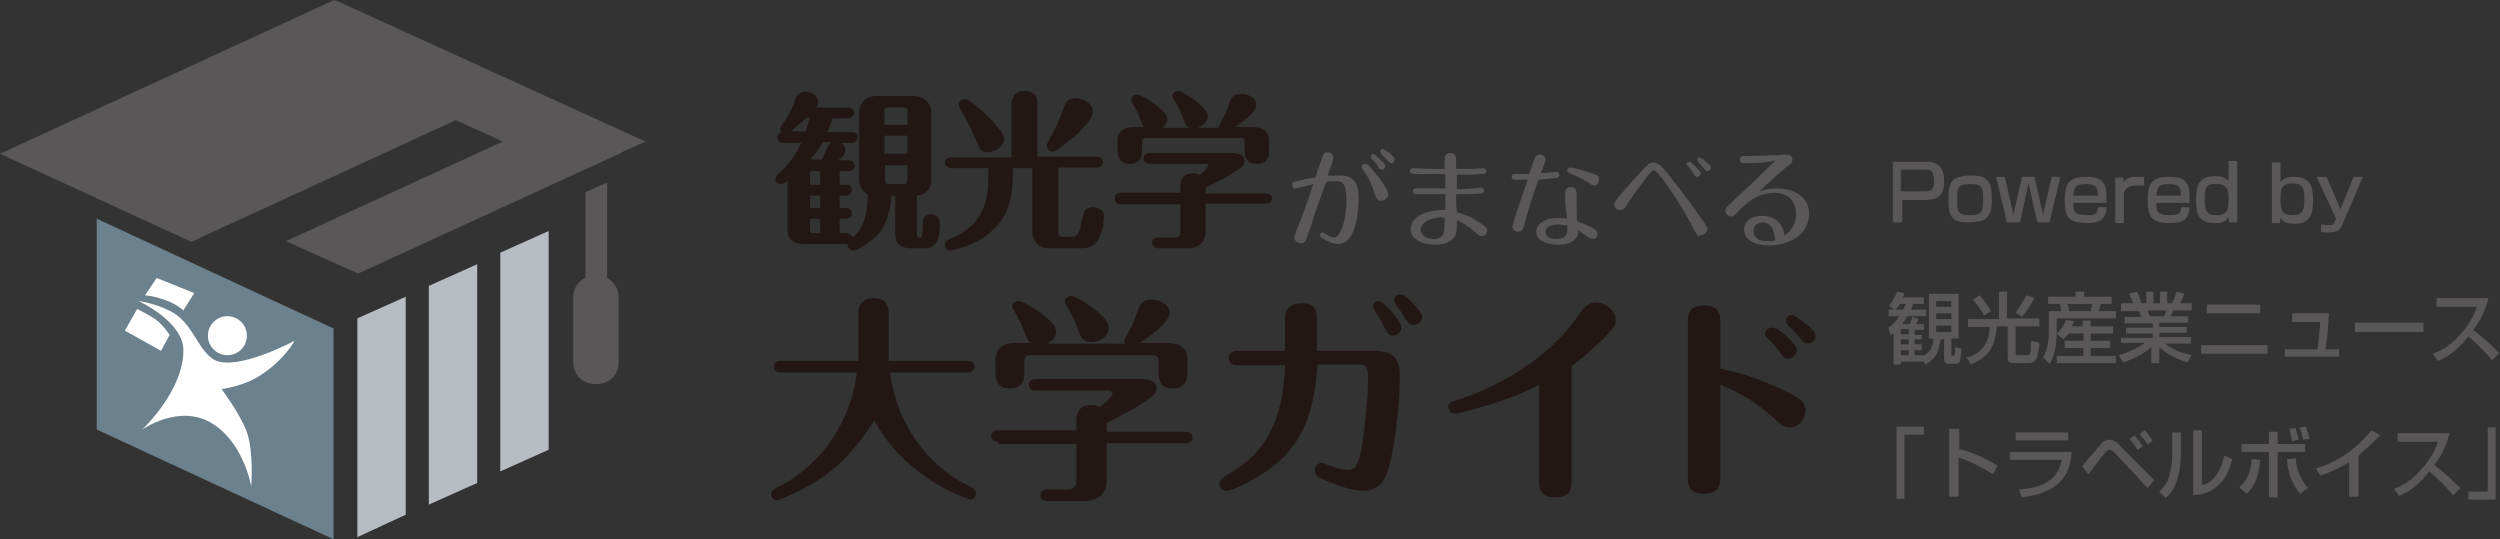 <?xml version="1.0" encoding="utf-8"?>
<!-- Generator: Adobe Illustrator 27.8.1, SVG Export Plug-In . SVG Version: 6.00 Build 0)  -->
<svg version="1.1" id="レイヤー_1" xmlns="http://www.w3.org/2000/svg" xmlns:xlink="http://www.w3.org/1999/xlink" x="0px"
	 y="0px" viewBox="0 0 346.3 74.7" style="enable-background:new 0 0 346.3 74.7;" xml:space="preserve">
<rect x="0" y="0" width="346.3" height="74.7" fill="#333333" stroke="none"/>
<style type="text/css">
	.st0{fill:#595757;}
	.st1{fill:#6B818E;}
	.st2{fill:#B7BCC2;}
	.st3{fill:#FFFFFF;}
	.st4{fill:#221714;}
</style>
<g>
	<polygon class="st0" points="26.5,33.5 0,21.3 46.3,0 72.8,12.2 	"/>
	<polygon class="st0" points="49.6,37.9 39.6,33.4 76.2,16.6 86.2,21.1 	"/>
	<polygon class="st0" points="79.5,24.1 89.4,19.6 46.6,0.1 36.7,4.6 	"/>
	<polygon class="st1" points="46.2,74.7 13.4,59.5 13.4,30.3 46.2,45.5 	"/>
	<polygon class="st2" points="56.2,71.3 49.5,74.4 49.5,44.1 56.2,41.1 	"/>
	<polygon class="st2" points="66.1,66.9 59.4,69.9 59.4,39.6 66.1,36.6 	"/>
	<polygon class="st2" points="76,62.3 69.3,65.3 69.3,35 76,32 	"/>
	<polygon class="st0" points="81.1,49.5 84.1,48.2 84.1,25.3 81.1,26.6 	"/>
	<path class="st0" d="M82.4,53.2h0.3c1.7,0,3-1.3,3-3v-9c0-1.7-1.3-3-3-3h-0.3c-1.7,0-3,1.3-3,3v9C79.4,51.9,80.7,53.2,82.4,53.2z"
		/>
	<g>
		<path class="st3" d="M20.1,40.9c0,0,1.1,0.1,2.3,0.5c2,0.6,3,1.6,3,1.6l1.5-2.4l-5.2-2.1L20.1,40.9z"/>
		<path class="st3" d="M19.7,59.5c0,0,5.1-3.6,9.6-0.9s5.5,8.8,5.5,8.8s0.4-5-0.7-7.8c-1-2.5-3.4-5.7-3.4-5.7s3-0.4,5.2-1.8
			c3.6-2.3,4.9-4.9,4.9-4.9s-7.8,4.2-11,2.7c-2.4-1.2-3-5.2-6.2-6.8c-2.1-1.1-4.4-1.4-4.4-1.4s6.1,2.8,6.2,6.7
			C25.5,54.1,19.7,59.5,19.7,59.5z"/>
		<circle class="st3" cx="31.5" cy="46.5" r="2.7"/>
		<path class="st3" d="M19,42.8c0,0,1.2,0.6,2.2,1.2c1.3,0.8,2.3,2.4,2.3,2.4l-1.2,2.2l-5-2.8L19,42.8z"/>
	</g>
</g>
<g>
	<path class="st0" d="M266.7,22.4c1.9,0,2.6,0.9,2.6,2.7c0,1.9-0.8,2.6-2.7,2.6h-3.1v3.1h-1.3v-8.4H266.7z M263.4,26.5h3.1
		c0.3,0,0.8,0,1-0.2c0.4-0.3,0.4-0.8,0.4-1.3c0-0.4-0.1-1-0.4-1.3c-0.2-0.2-0.7-0.2-1.1-0.2h-3.1V26.5z"/>
	<path class="st0" d="M269.9,27.6c0-1.1,0-2.5,1.2-3c0.6-0.2,1.3-0.3,1.9-0.3c2.6,0,2.9,1.1,2.9,3.4c0,1-0.1,2.3-1.2,2.8
		c-0.5,0.2-1.3,0.3-1.9,0.3C270.3,30.9,269.9,29.9,269.9,27.6z M271.1,27.7c0,1.5,0,2.1,1.8,2.1c0.5,0,1.3,0,1.6-0.6
		c0.2-0.4,0.2-1.3,0.2-1.7c0-1.6-0.2-2-1.8-2C271.1,25.5,271.1,26.1,271.1,27.7z"/>
	<path class="st0" d="M277.7,24.5l1.2,5.2l1.2-5.2h1.7l1.2,5.2l1.2-5.2h1.2l-1.5,6.3h-1.7l-1.2-5.4l-1.2,5.4H278l-1.5-6.3H277.7z"/>
	<path class="st0" d="M287.2,28v0.2c0,1.1,0.2,1.6,1.8,1.6c1.3,0,1.6-0.2,1.6-1.1h1.2c-0.1,1.8-1.1,2.2-2.7,2.2
		c-0.8,0-1.8-0.1-2.4-0.6c-0.7-0.6-0.7-1.8-0.7-2.7c0-1,0.1-2.3,1.2-2.8c0.5-0.3,1.3-0.3,1.9-0.3c2.7,0,2.7,1.4,2.7,3.6H287.2z
		 M290.6,27.1c0-1.1-0.2-1.6-1.6-1.6c-1.5,0-1.7,0.4-1.8,1.6H290.6z"/>
	<path class="st0" d="M294.1,24.5l0.1,0.7c0.5-0.7,1.3-0.7,2.1-0.7h0.7v1.2c-0.2,0-0.5,0-0.7,0c-0.5,0-1.1,0-1.6,0.3
		c-0.4,0.3-0.5,0.6-0.5,1v3.9h-1.2v-6.3H294.1z"/>
	<path class="st0" d="M298.7,28v0.2c0,1.1,0.2,1.6,1.8,1.6c1.3,0,1.6-0.2,1.6-1.1h1.2c-0.1,1.8-1.1,2.2-2.7,2.2
		c-0.8,0-1.8-0.1-2.4-0.6c-0.7-0.6-0.7-1.8-0.7-2.7c0-1,0.1-2.3,1.2-2.8c0.5-0.3,1.3-0.3,1.9-0.3c2.7,0,2.7,1.4,2.7,3.6H298.7z
		 M302.1,27.1c0-1.1-0.2-1.6-1.6-1.6c-1.5,0-1.7,0.4-1.8,1.6H302.1z"/>
	<path class="st0" d="M309.9,30.8h-1.1l-0.1-0.7c-0.5,0.7-1.1,0.8-1.9,0.8c-2.3,0-2.6-1.3-2.6-3.3c0-1.9,0.4-3.2,2.6-3.2
		c0.7,0,1.4,0.1,1.9,0.7v-2.8h1.2V30.8z M305.4,27.7c0,0.6,0,1.6,0.6,1.9c0.3,0.2,0.8,0.2,1.1,0.2c1.6,0,1.6-1,1.6-2.2
		c0-0.6,0-1.3-0.4-1.7c-0.3-0.4-0.8-0.4-1.3-0.4C305.4,25.4,305.4,26.3,305.4,27.7z"/>
	<path class="st0" d="M315.9,22.4v2.8c0.5-0.6,1.1-0.7,1.9-0.7c2.2,0,2.6,1.3,2.6,3.2c0,2-0.4,3.3-2.6,3.3c-0.8,0-1.4-0.1-1.9-0.8
		l-0.1,0.7h-1.1v-8.4H315.9z M315.9,27.7c0,0.6,0,1.5,0.6,1.9c0.3,0.2,0.8,0.2,1.1,0.2c0.6,0,1.2-0.1,1.4-0.7
		c0.2-0.4,0.2-1.1,0.2-1.6c0-1.3-0.1-2.1-1.7-2.1C315.9,25.4,315.9,26.4,315.9,27.7z"/>
	<path class="st0" d="M322.3,24.5l1.9,4.5l1.8-4.5h1.3l-2.7,6.3c-0.2,0.6-0.5,1.2-1.2,1.3c-0.3,0.1-0.7,0.1-1,0.1
		c-0.3,0-0.6,0-0.9-0.1v-1c0.3,0,0.7,0.1,1,0.1c0.6,0,0.8-0.1,1-0.7l0.1-0.2l-2.7-5.8H322.3z"/>
	<path class="st0" d="M267.8,46.9h-0.6v-6.2h4.1v6.2h-1v2.1c0,0.1,0,0.3,0.1,0.3h0.2c0.1,0,0.2-0.1,0.2-0.4c0-0.2,0-0.6,0-0.8
		l0.9,0.2c0,0.4-0.1,1.3-0.2,1.7c-0.1,0.3-0.4,0.4-0.7,0.4H270c-0.5,0-0.7-0.2-0.7-0.7v-2.7h-0.5c-0.2,1.6-0.6,2.7-2.1,3.5l-0.2-0.4
		h-3.2v0.4h-1v-4.4c-0.1,0.1-0.3,0.2-0.4,0.4l-0.3-1.1c0.7-0.5,1.1-1,1.5-1.6h-1.5v-0.9h0.8l-0.7-0.6c0.5-0.6,0.8-1.2,1.1-1.9l1,0.2
		c-0.1,0.2-0.1,0.4-0.2,0.6h2.9v0.9H265c-0.1,0.3-0.2,0.5-0.3,0.8h2.1v0.9h-2.6c-0.2,0.4-0.4,0.7-0.7,1.1h1c0.2-0.3,0.3-0.7,0.4-1
		l0.9,0.3c-0.1,0.2-0.3,0.5-0.4,0.7h1.1v0.8h-1.3v0.7h1V47h-1v0.7h1v0.8h-1v0.7h1.2v0.1C267.4,48.8,267.8,47.9,267.8,46.9z
		 M264,42.1h-0.8c-0.2,0.3-0.4,0.6-0.6,0.8h1C263.8,42.6,263.9,42.3,264,42.1z M263.3,45.6v0.7h1.1v-0.7H263.3z M263.3,47v0.7h1.1
		V47H263.3z M263.3,48.5v0.7h1.1v-0.7H263.3z M268.2,41.7v0.8h2.1v-0.8H268.2z M268.2,43.4v0.8h2.1v-0.8H268.2z M268.2,45.1V46h2.1
		v-0.9H268.2z"/>
	<path class="st0" d="M276.9,44.1v-3.7h1.1v3.7h4.5v1.1h-3.3v3.7c0,0.2,0.1,0.3,0.3,0.3h1.3c0.2,0,0.4-0.1,0.4-0.3
		c0.1-0.2,0.1-0.5,0.1-0.8c0-0.3,0-0.7,0.1-0.9l1.1,0.3c0,0.4-0.1,1-0.2,1.5c-0.1,0.3-0.1,0.6-0.3,0.8c-0.2,0.4-0.6,0.5-1,0.5h-1.9
		c-0.7,0-1-0.1-1-0.7v-4.4h-1.5c-0.1,1.6-0.5,2.9-1.4,3.9c-0.6,0.6-1.3,1-2.2,1.4l-0.6-1c0.6-0.1,1-0.3,1.5-0.6
		c1.1-0.8,1.7-2.1,1.7-3.5v-0.1h-3v-1.1H276.9z M274.2,40.9c0.5,0.5,1.3,1.6,1.6,2.2l-1,0.6c-0.2-0.6-1.1-1.7-1.5-2.2L274.2,40.9z
		 M281.8,41.3c-0.3,0.7-1.2,1.9-1.7,2.6l-0.9-0.6c0.6-0.8,1-1.5,1.5-2.4L281.8,41.3z"/>
	<path class="st0" d="M287.5,41.1v-0.7h1.2v0.7h3.8v1H291c-0.1,0.4-0.2,0.7-0.3,1h2.4v1h-8.2V46c0,1.3-0.2,3.3-1,4.4l-0.9-0.9
		c0.6-1,0.8-2.3,0.8-3.4v-3h1.7c0-0.4-0.1-0.7-0.2-1h-1.6v-1H287.5z M285.8,47l-0.9-0.8c0.6-0.5,1-1.2,1.3-1.9l1.1,0.2
		c-0.1,0.3-0.2,0.5-0.3,0.7h1.5v-0.8h1.1v0.8h3.1v1h-3.1v1h2.7v1h-2.7v1.1h3.5v1h-8.2v-1h3.7v-1.1h-2.6v-1h2.6v-1h-2
		C286.3,46.5,286.1,46.7,285.8,47z M286.4,42.1c0.1,0.3,0.2,0.7,0.2,1h3c0.1-0.3,0.2-0.7,0.2-1H286.4z"/>
	<path class="st0" d="M293.8,47.7v-0.9h4.4v-0.6h-3.7v-0.8h3.7v-0.6h-3.9v-0.9h2.3c-0.1-0.2-0.2-0.7-0.3-0.8h-2.5V42h1.7
		c-0.2-0.5-0.4-0.9-0.6-1.3l1.1-0.3c0.3,0.6,0.5,1,0.6,1.6h0.7v-1.6h1V42h0.9v-1.6h1V42h0.7c0.2-0.4,0.5-1.2,0.6-1.6l1.1,0.3
		c-0.2,0.4-0.4,0.9-0.6,1.3h1.6V43h-2.6c-0.1,0.3-0.2,0.6-0.3,0.8h2.4v0.9h-4v0.6h3.8v0.8h-3.8v0.6h4.4v0.9h-3.6
		c1.2,0.9,2.3,1.3,3.7,1.6l-0.6,1c-1.6-0.5-2.6-1-3.9-2.1v2.2h-1.1v-2.2c-1.2,1-2.4,1.6-3.9,2.1l-0.6-1c1.3-0.4,2.5-0.9,3.6-1.7
		H293.8z M297.5,43c0.1,0.4,0.2,0.5,0.3,0.8h2c0.1-0.3,0.2-0.5,0.2-0.8H297.5z"/>
	<path class="st0" d="M314.1,47.8v1.2h-9.2v-1.2H314.1z M313.1,42.2v1.2h-7.4v-1.2H313.1z"/>
	<path class="st0" d="M322.6,43.5c-0.1,1.6-0.2,3.3-0.5,4.9h1.9v1h-7.5v-1h4.5c0.2-1.1,0.3-2.7,0.4-3.8h-3.9v-1.2H322.6z"/>
	<path class="st0" d="M335.7,44.7V46h-9.5v-1.3H335.7z"/>
	<path class="st0" d="M337.7,50l-0.7-1c1.5-0.5,2.8-1.5,3.8-2.7c1-1.1,1.8-2.3,2.3-3.8h-5.6v-1.2h7.2c-0.4,1.7-1.1,3.1-2.1,4.4
		c1.3,1,2.5,2.1,3.6,3.2l-1,1c-0.9-1.1-2.2-2.4-3.3-3.3C340.8,48.1,339.4,49.3,337.7,50z"/>
	<path class="st0" d="M266.5,60.2h-2.7v8.9h-1.1v-10h3.8V60.2z"/>
	<path class="st0" d="M271.4,59.5v2.7c1.9,0.5,3.7,1.3,5.3,2.3l-0.6,1.2c-1.3-0.8-3.3-1.9-4.8-2.3v5.4h-1.3v-9.4H271.4z"/>
	<path class="st0" d="M287,62.5c-0.2,2-0.6,3.6-2.4,4.9c-1.3,0.9-3,1.3-4.6,1.5l-0.3-1.1c1.4-0.1,2.8-0.3,4-1.1
		c1.1-0.7,1.6-1.7,1.9-3h-7.2v-1.1H287z M286.5,59.9v1.1h-7.3v-1.1H286.5z"/>
	<path class="st0" d="M288.4,64.6c1.2-1.4,2.4-2.8,2.7-3.2c0.3-0.3,0.6-0.5,1.1-0.5c0.6,0,1.3,0.6,1.6,1l4.6,4.6l-0.9,1.1l-4.4-4.7
		c-0.2-0.2-0.6-0.6-0.9-0.6c-0.2,0-0.4,0.2-0.7,0.5c-0.5,0.6-1.4,1.8-2.2,2.9L288.4,64.6z M296.8,61.8l-0.7,0.5
		c-0.3-0.5-0.7-1-1.1-1.5l0.7-0.5C296.1,60.9,296.5,61.3,296.8,61.8z M298.2,61l-0.7,0.6c-0.3-0.5-0.7-1-1.1-1.5l0.7-0.5
		C297.5,60,297.8,60.6,298.2,61z"/>
	<path class="st0" d="M302.1,62.7c0,1-0.1,2.3-0.4,3.3c-0.3,1.2-0.8,2.2-1.7,3l-0.9-0.9c0.8-0.7,1.3-1.6,1.5-2.6
		c0.2-0.8,0.3-1.4,0.3-2.6v-3h1.2V62.7z M305,67.2c0.9-0.2,1.6-0.7,2.1-1.5c0.5-0.8,0.8-1.7,1-2.6l1.1,0.5c-0.3,1.2-0.7,2.4-1.6,3.3
		c-1.1,1.2-2.3,1.6-3.8,1.7v-9h1.2V67.2z"/>
	<path class="st0" d="M310.2,67.5c1.1-0.9,1.7-2.5,1.7-3.9l1.2,0.1c-0.2,1.8-0.5,3.4-1.9,4.7L310.2,67.5z M315.5,59.8v1.7h3.8v1.1
		h-3.8v6.3h-1.2v-6.3h-3.8v-1.1h3.8v-1.7H315.5z M316.8,63.6l1.2-0.1c0.1,1.5,0.7,3,1.7,4.1l-1.1,0.8
		C317.4,66.9,316.9,65.5,316.8,63.6z M318.4,60.9l-0.9,0.2c-0.1-0.6-0.2-1.1-0.4-1.7l0.9-0.1C318.1,59.8,318.3,60.3,318.4,60.9z
		 M319.9,60.8l-0.9,0.1c-0.1-0.6-0.2-1.1-0.5-1.7l0.9-0.1C319.6,59.7,319.8,60.2,319.9,60.8z"/>
	<path class="st0" d="M326.7,68.8h-1.3V64c-1.2,0.8-2.6,1.4-4,1.9l-0.6-1c1.6-0.5,2.9-1.1,4.3-2.1c1.3-0.9,2.4-2,3.4-3.2l1.2,0.7
		c-1,1-2,1.9-3,2.8V68.8z"/>
	<path class="st0" d="M332.3,68.7l-0.7-1c1.5-0.5,2.8-1.5,3.8-2.7c1-1.1,1.8-2.3,2.3-3.8h-5.6v-1.2h7.2c-0.4,1.7-1.1,3.1-2.1,4.4
		c1.3,1,2.5,2.1,3.6,3.2l-1,1c-0.9-1.1-2.2-2.4-3.3-3.3C335.4,66.8,334,68,332.3,68.7z"/>
	<path class="st0" d="M341.9,68.1h2.7v-8.9h1.1v10h-3.8V68.1z"/>
</g>
<g>
	<g>
		<path class="st4" d="M128.9,29.7c-1.1,0-1.1,1.1-1.1,1.6c0,0.4,0,1.6-0.3,1.6h-0.1c-0.3,0-0.4-0.1-0.4-0.5v-5.3c1.4-0.2,2-1,2-2.3
			v-9.1c0-1.5-1-2.4-2.6-2.4h-4.9c-1.6,0-2.5,0.9-2.5,2.4v9.1c0,1,0.5,1.7,1.2,2.1c0,2.1-0.3,4.5-2.1,6c0-0.1-0.1-0.2-0.2-0.3
			c-0.2-0.2-0.4-0.3-0.7-0.3h-0.9v-2h0.8c0.5,0,0.9-0.3,0.9-0.7c0-0.5-0.3-0.8-0.9-0.8h-0.8v-1.7h0.8c0.5,0,0.9-0.3,0.9-0.8
			c0-0.5-0.3-0.7-0.9-0.7h-0.8v-1.9h1.2c0.5,0,0.9-0.3,0.9-0.7c0-0.5-0.3-0.8-0.9-0.8h-1.4c0.6-0.4,1-0.9,1-1.5
			c0-0.4-0.3-0.8-0.7-0.9h1.5c0.5,0,0.9-0.3,0.9-0.8c0-0.5-0.3-0.7-0.9-0.7h-3.3c0.3-0.6,0.5-1.2,0.7-1.9h2.1c0.5,0,0.9-0.3,0.9-0.7
			c0-0.5-0.3-0.8-0.9-0.8H113c0.2-0.2,0.3-0.5,0.3-0.8c0-0.9-0.9-1.4-1.7-1.4c-1,0-1.3,0.6-1.5,1.2c-0.4,1.3-1,2.3-1.7,3.3
			c-0.2,0.2-0.3,0.4-0.3,0.6c0,0.2,0.1,0.4,0.2,0.5c-0.4,0.1-0.6,0.3-0.6,0.7c0,0.5,0.3,0.8,0.9,0.8h2.4c-0.6,1.3-1.8,3.2-3.2,4.3
			c-0.2,0.2-0.4,0.4-0.4,0.7c0,0.4,0.3,0.7,0.8,0.7c0.3,0,0.6-0.2,0.9-0.5v6.9c0,1.2,0.8,1.9,2.1,1.9h6.2c0,0,0,0.1,0,0.1
			c0,0.4,0.3,0.8,0.7,0.8c0.8,0,2.4-1.2,3-1.7c1.5-1.4,2.2-3.3,2.4-5.9h0.5v5.4c0,1.2,0.8,1.9,2.2,1.9h1.8c0.8,0,1.4-0.3,1.7-0.8
			c0.4-0.7,0.5-1.8,0.5-2.7C130.1,30.1,129.7,29.7,128.9,29.7z M125.7,22.9V25c0,0.4-0.2,0.5-0.5,0.5h-2.1c-0.4,0-0.5-0.2-0.5-0.5
			v-2.1H125.7z M125.7,18.8v2.5h-3.2v-2.5H125.7z M125.7,15.4v1.9h-3.2v-1.9c0-0.4,0.2-0.5,0.5-0.5h2.1
			C125.5,14.9,125.7,15,125.7,15.4z M113.6,30.3v2h-0.9c-0.4,0-0.5-0.1-0.5-0.5v-1.5H113.6z M113.6,27.1v1.7h-1.4v-1.7H113.6z
			 M113.6,23.7v1.9h-1.4v-1.4c0-0.4,0.1-0.5,0.5-0.5H113.6z M112.1,16.3c-0.1,0.7-0.3,1.3-0.5,1.9h-2.1c0.2-0.1,0.4-0.3,0.6-0.5
			c0.6-0.5,1.3-1.1,1.6-1.4H112.1z M114.4,20.9c-0.2,0.4-0.4,0.9-0.6,1.2h-1.6c0.8-0.9,1.4-1.6,1.8-2.4h1.2
			C114.8,20,114.5,20.5,114.4,20.9z"/>
		<path class="st4" d="M145.8,21c0.7,0,3.2-2.3,3.3-2.3l0,0c1.1-1.1,2.3-2.4,2.3-3.2c0-1.2-1.4-1.9-2.5-1.9c-1,0-1.3,0.6-1.5,1.2
			c-0.6,1.7-1.3,3.3-2.2,4.8l0,0c-0.1,0.2-0.2,0.4-0.2,0.6C145,20.7,145.4,21,145.8,21z"/>
		<path class="st4" d="M135.3,19.7c0.3,0.7,0.5,1.4,1.5,1.4c0.9,0,2.3-0.7,2.3-1.9c0-0.6-0.8-1.5-1.6-2.4c-0.3-0.4-3.1-3.1-3.9-3.1
			c-0.4,0-0.8,0.3-0.8,0.8c0,0.1,0.1,0.3,0.2,0.6C134,16.7,134.7,18.2,135.3,19.7z"/>
		<path class="st4" d="M151.4,28.7c-1.1,0-1.3,0.7-1.5,1.5c0,0.2-0.1,0.3-0.1,0.5c-0.1,0.6-0.2,1.2-0.5,1.7
			c-0.2,0.3-0.4,0.4-0.8,0.4h-1.3c-0.4,0-0.6-0.2-0.6-0.6v-9h5.3c0.5,0,0.9-0.2,0.9-0.7c0-0.5-0.4-0.8-0.9-0.8h-8.2v-7.2
			c0-0.3,0-0.7-0.1-1c-0.3-0.7-1.1-0.9-1.7-0.9c-0.6,0-1.1,0.2-1.4,0.6c-0.3,0.4-0.4,0.8-0.4,1.3v7.3h-8.3c-0.6,0-0.9,0.3-0.9,0.8
			c0,0.5,0.5,0.7,0.9,0.7h5.1v1c0,1.6-0.1,3.2-0.8,4.8c-0.8,1.8-2.3,3.1-4.5,4c-0.3,0.1-0.7,0.3-0.7,0.8c0,0.4,0.3,0.8,0.7,0.8
			c0.1,0,0.3,0,0.5-0.1c1.8-0.4,3.4-1.1,4.8-2.2c2.9-2.2,3.4-5.3,3.4-8.3v-0.8h2.7v8.7c0,1.5,0.9,2.4,2.5,2.4h4.2
			c1.4,0,2.2-0.5,2.7-1.8c0.3-0.7,0.5-1.6,0.5-2.4C153.1,29.2,152.2,28.7,151.4,28.7z"/>
		<path class="st4" d="M156.5,22.7c1.5,0,1.7-1,1.7-1.8v-1.2c0-0.4,0.1-0.6,0.6-0.6h13c0.4,0,0.6,0.1,0.6,0.6v1.2
			c0,0.8,0.2,1.8,1.7,1.8c1.1,0,1.7-0.6,1.7-1.7v-1.5c0-1.2-0.8-1.9-2.2-1.9h-2.6c1.1-0.7,3-2,3-3.1c0-1-1.2-1.5-2.1-1.5
			c-1,0-1.4,0.5-1.7,1.5c-0.3,1-0.7,1.7-1.2,2.7c-0.1,0.2-0.2,0.3-0.2,0.4c0,0,0,0.1,0,0.1h-2.9c0.7-0.2,1.4-0.8,1.4-1.6
			c0-0.9-1.7-2.1-1.7-2.2c-0.3-0.2-1.9-1.3-2.4-1.3c-0.4,0-0.8,0.3-0.8,0.7c0,0.1,0.1,0.3,0.2,0.5c0.6,0.9,1,1.8,1.4,2.9
			c0.2,0.5,0.4,0.9,0.9,1H161c0.4-0.3,0.7-0.7,0.7-1.2c0-0.8-1.2-1.7-1.8-2.1c-0.4-0.3-1.8-1.3-2.4-1.3c-0.4,0-0.8,0.3-0.8,0.7
			c0,0.2,0.1,0.3,0.1,0.4c0.5,0.8,1,1.8,1.4,2.9l0,0c0.1,0.2,0.1,0.4,0.3,0.5H157c-1.4,0-2.2,0.7-2.2,1.9v1.1
			C154.8,21.6,155,22.7,156.5,22.7z"/>
		<path class="st4" d="M175.3,26.8H167V26l0.6-0.3c1.4-0.7,2.9-1.5,4.2-2.4c0.4-0.3,0.6-0.6,0.6-1c0-0.7-0.6-1.1-1.8-1.1h-11.3
			c-0.5,0-0.9,0.2-0.9,0.7c0,0.5,0.4,0.8,0.9,0.8h7.8c0.1,0,0.3,0,0.3,0.2c0,0.1-0.4,0.7-1.2,1.3c-0.3-0.1-0.6-0.2-0.9-0.2
			c-1.1,0-1.8,0.6-1.8,1.7v1h-8.2c-0.6,0-0.9,0.3-0.9,0.8c0,0.5,0.4,0.8,0.9,0.8h8.2v3.8c0,0.6-0.2,0.8-0.8,0.8h-2.2
			c-0.5,0-0.9,0.2-0.9,0.7c0,0.5,0.4,0.8,0.9,0.8h4c1.6,0,2.5-0.9,2.5-2.4v-3.8h8.3c0.4,0,0.9-0.2,0.9-0.8
			C176.2,27.1,175.9,26.8,175.3,26.8z"/>
	</g>
	<g>
		<path class="st4" d="M108.2,51.6c-0.6,0-1-0.2-1-0.8c0-0.6,0.5-0.8,1-0.8h10.7c0-0.5,0-1,0-1.4v-5c0-0.7,0.1-1.4,0.6-1.8
			c0.4-0.4,1-0.5,1.5-0.5c0.7,0,1.4,0.2,1.8,0.8c0.2,0.4,0.3,0.8,0.3,1.3v6.6h10.9c0.5,0,1,0.2,1,0.8c0,0.6-0.5,0.8-1,0.8h-10.7
			c0.8,6.7,4.9,12.9,11.1,15.8c0.4,0.2,0.8,0.5,0.8,1c0,0.4-0.4,0.8-0.8,0.8c-0.1,0-0.1,0-0.5-0.2c-2-0.7-3.9-1.7-5.6-2.9
			c-3-2-5.5-4.7-7.2-7.9c-1.9,3.1-4.2,5.9-7.2,7.9c-1.7,1.2-3.6,2.2-5.7,3c-0.2,0.1-0.4,0.2-0.6,0.2c-0.4,0-0.8-0.4-0.8-0.8
			c0-0.5,0.5-0.8,0.9-1c6.1-3,10.2-9.2,11-15.9H108.2z"/>
		<path class="st4" d="M138.3,61.2c-0.5,0-1-0.3-1-0.8c0-0.6,0.5-0.8,1-0.8h10.8v-1.4c0-1.1,0.5-2.1,2.1-2.1c0.4,0,0.8,0.1,1.2,0.3
			c0.7-0.6,1.7-1.5,1.7-1.9c0-0.3-0.3-0.4-0.5-0.4h-10.1c-0.5,0-1-0.2-1-0.8c0-0.6,0.5-0.8,1-0.8h14.6c1.1,0,2.1,0.3,2.1,1.3
			c0,0.5-0.3,0.9-0.7,1.2c-1.9,1.4-4.1,2.5-6.2,3.6v1.2h10.9c0.5,0,1,0.2,1,0.8c0,0.6-0.5,0.8-1,0.8h-10.9v5.1c0,2-1.3,2.9-3.1,2.9
			h-5.1c-0.5,0-1-0.2-1-0.8c0-0.6,0.5-0.8,1-0.8h2.8c0.8,0,1.2-0.4,1.2-1.2v-5.1H138.3z M142.2,46.7c-0.5-1.4-1.1-2.6-1.8-3.8
			c-0.1-0.2-0.2-0.3-0.2-0.4c0-0.5,0.4-0.8,0.9-0.8c0.6,0,2.4,1.2,3,1.6c0.9,0.7,2.2,1.7,2.2,2.6c0,0.8-0.6,1.4-1.3,1.7h10.8
			c0-0.1-0.1-0.2-0.1-0.3c0-0.1,0.1-0.3,0.2-0.5c0.8-1.4,1.2-2.2,1.6-3.5c0.4-1.2,0.8-1.8,2-1.8c1,0,2.5,0.6,2.5,1.8
			c0,1.5-3,3.5-4.2,4.2h4c1.5,0,2.7,0.7,2.7,2.3v1.9c0,1.1-0.5,2.1-2,2.1c-1.6,0-2-0.9-2-2.1v-1.6c0-0.6-0.2-0.9-0.9-0.9h-16.8
			c-0.6,0-0.9,0.2-0.9,0.9v1.5c0,1.2-0.4,2.2-2,2.2c-1.9,0-2-1.3-2-2.5v-1.5c0-1.6,1.2-2.3,2.7-2.3h2.3
			C142.5,47.4,142.4,47.1,142.2,46.7z M151.2,47.4c-0.9,0-1.4-0.4-1.7-1.3c-0.5-1.4-1-2.6-1.8-3.8c-0.1-0.2-0.2-0.4-0.2-0.5
			c0-0.5,0.4-0.8,0.9-0.8c0.6,0,2.4,1.2,3,1.7c0.8,0.5,2.2,1.8,2.2,2.7C153.6,46.6,152.3,47.4,151.2,47.4z"/>
		<path class="st4" d="M191.2,48.7c1.9,0,2.7,1.4,2.7,3.1c0,3.7-0.4,7.6-1.1,11.1c-0.5,2.6-1.1,5.1-4,5.1c-1.5,0-4.3-1-5.7-1.7
			c-0.5-0.2-1-0.5-1-1.2c0-0.5,0.5-1,1-1c0.2,0,0.5,0.2,1.1,0.4c0.7,0.3,2,0.6,2.5,0.6c0.5,0,1-0.2,1.2-0.7c0.6-1.1,0.8-2.9,1-4.2
			c0.3-2.6,0.6-5.2,0.6-7.9c0-0.8,0-1.8-1.1-1.8h-5.9c-0.4,5.4-1.4,10.2-5.9,13.9c-2,1.7-5.8,3.6-6.7,3.6c-0.5,0-1-0.5-1-1
			c0-0.5,0.5-0.9,1.2-1.3c5.9-3.2,7.7-8.7,7.9-15.1h-6.7c-0.6,0-1.1-0.3-1.1-1c0-0.6,0.5-1,1.1-1h6.7v-4.5c0-1.4,0.9-2.1,2.3-2.1
			c1.9,0,2.1,1,2.1,2.1v4.5H191.2z M192.6,43c0.5,0.5,1.5,1.7,1.5,2.4c0,0.6-0.6,1.1-1.2,1.1c-0.5,0-0.8-0.5-1-0.9
			c-0.4-0.8-0.8-1.6-1.3-2.3c-0.3-0.5-0.4-0.6-0.4-0.8c0-0.5,0.4-0.8,0.9-0.8C191.4,41.8,192.1,42.4,192.6,43z M195.6,41.9
			c0.7,0.8,1.4,1.4,1.4,2c0,0.6-0.6,1.1-1.2,1.1c-0.5,0-0.8-0.4-1.1-0.8c-0.4-0.7-0.8-1.3-1.3-1.9c-0.2-0.3-0.3-0.5-0.3-0.7
			c0-0.5,0.4-0.8,0.9-0.8C194.4,40.8,194.9,41.1,195.6,41.9z"/>
		<path class="st4" d="M217.7,66.8c0,1.5-0.8,2.1-2.3,2.1c-1.4,0-2.2-0.6-2.2-2.1V53.3c-2.1,1.1-4.4,2-6.7,2.7c-1,0.3-4.3,1.3-5,1.3
			c-0.5,0-0.9-0.5-0.9-0.9c0-0.5,0.4-0.8,0.9-0.9c3.7-1.1,7.3-2.9,10.5-5.2c2.6-1.8,4.9-4.1,6.7-6.7c0.6-0.9,1.2-1.7,2.4-1.7
			c1.3,0,2.7,1.1,2.7,2.4c0,0.6-0.1,0.9-1.1,2c-1.2,1.3-3.6,3.4-5,4.4V66.8z"/>
		<path class="st4" d="M246.3,53.7c1,0.5,2,0.9,3,1.6c0.5,0.4,0.8,0.9,0.8,1.5c0,1.2-0.9,2.4-2.2,2.4c-0.8,0-1.2-0.3-2.2-1.3
			c-2.2-2-4.6-3.5-7.4-4.6v13c0,1.5-0.8,2.1-2.3,2.1c-1.4,0-2.2-0.6-2.2-2.1V44.4c0-1.5,0.8-2.1,2.3-2.1c1.4,0,2.2,0.6,2.2,2.1v6.7
			C241,51.6,243.7,52.5,246.3,53.7z M247.7,46.8c0.6,0.6,1.2,1.2,1.2,1.7c0,0.6-0.6,1.2-1.2,1.2c-0.5,0-0.8-0.4-1-0.7
			c-0.5-0.7-1.1-1.4-1.7-2c-0.4-0.4-0.5-0.6-0.5-0.8c0-0.5,0.5-0.8,0.9-0.8C246,45.2,247.3,46.4,247.7,46.8z M250.3,45
			c0.6,0.5,1.2,1,1.2,1.5c0,0.6-0.5,1.1-1.1,1.1c-0.4,0-0.7-0.2-0.9-0.6c-0.4-0.5-1.1-1.3-1.7-1.8c-0.2-0.2-0.4-0.4-0.4-0.8
			c0-0.5,0.4-0.8,0.9-0.8C248.7,43.7,249.8,44.6,250.3,45z"/>
	</g>
	<g>
		<path class="st0" d="M185.6,24.3c2.2,0,2.6,1.4,2.6,3.3c0,1.7-0.4,6.2-2.8,6.2c-0.8,0-1.5-0.4-2.1-0.7c-0.2-0.1-0.5-0.3-0.5-0.5
			c0-0.2,0.2-0.4,0.4-0.4c0.1,0,0.2,0.1,0.4,0.2c0.3,0.2,0.8,0.5,1.2,0.5c0.4,0,0.6-0.4,0.8-0.7c0.7-1.3,0.9-2.9,0.9-4.4
			c0-0.6,0-1.9-0.5-2.4c-0.3-0.3-0.7-0.3-1-0.3c-0.4,0-0.9,0-1.3,0.1c-0.3,0.8-0.6,1.7-0.9,2.5c-0.4,1.1-0.8,2.2-1.1,3.3
			c-0.2,0.7-0.5,1.3-0.7,2c-0.1,0.4-0.4,0.7-0.8,0.7c-0.4,0-0.9-0.3-0.9-0.8c0-0.4,0.7-2,0.9-2.5c0.6-1.6,1.2-3.3,1.7-4.9
			c-0.6,0.2-1.3,0.3-1.9,0.5c-0.3,0.1-0.5,0.1-0.6,0.1c-0.3,0-0.4-0.2-0.4-0.5c0-0.4,0.2-0.4,0.6-0.5c0.8-0.2,1.7-0.4,2.6-0.5
			c0.3-0.9,0.6-1.9,1-2.9c0.1-0.4,0.3-0.6,0.7-0.6c0.4,0,0.8,0.3,0.8,0.7c0,0.4-0.6,2-0.8,2.5C184.6,24.4,185.1,24.3,185.6,24.3z
			 M189.6,22.9c0.5,0.6,1,1.2,1.5,1.8c0.5,0.7,1.2,1.7,1.2,2.2c0,0.5-0.5,0.9-1,0.9c-0.6,0-0.7-0.4-0.9-1c-0.4-1.2-0.7-2.1-1.5-3.1
			c-0.2-0.3-0.3-0.4-0.3-0.6c0-0.2,0.2-0.4,0.4-0.4C189.3,22.7,189.4,22.8,189.6,22.9z M191.2,22.1c0.2,0.2,0.7,0.6,0.7,0.9
			c0,0.3-0.2,0.5-0.5,0.5c-0.3,0-0.4-0.2-0.5-0.4c-0.2-0.4-0.5-0.7-0.8-1c-0.1-0.1-0.2-0.2-0.2-0.4c0-0.2,0.2-0.4,0.4-0.4
			C190.4,21.4,190.9,21.8,191.2,22.1z M192.5,21.2c0.3,0.3,0.7,0.6,0.7,0.9c0,0.3-0.2,0.5-0.5,0.5c-0.3,0-0.5-0.4-0.7-0.6
			c-0.2-0.2-0.4-0.4-0.6-0.6c-0.1-0.1-0.2-0.2-0.2-0.4c0-0.2,0.2-0.4,0.4-0.4C191.7,20.7,192,20.9,192.5,21.2z"/>
		<path class="st0" d="M204,26.1c0.4,0,0.8-0.1,1.2-0.1c0.2,0,0.4,0.2,0.4,0.4c0,0.3-0.2,0.4-0.5,0.4c-1.3,0.1-2.3,0.1-3.4,0.1
			c0,0.8,0,1.6,0.1,2.5c1.1,0.3,2,0.6,2.9,1.3c0.7,0.4,1.3,0.8,1.3,1.2c0,0.4-0.3,0.8-0.7,0.8c-0.3,0-0.5-0.1-0.9-0.5
			c-0.8-0.7-1.6-1.3-2.6-1.7v0.8c0,0.8-0.1,1.5-0.8,2c-0.6,0.5-1.4,0.6-2.2,0.6c-1.3,0-3.4-0.5-3.4-2.2c0-1.2,1.2-2,2.3-2.3
			c0.7-0.2,1.4-0.3,2.1-0.3c0.1,0,0.2,0,0.4,0c0-0.8,0-1.5,0-2.2c-0.4,0-1,0-1.6,0c-1,0-2,0-2.5,0c-0.2,0-0.4-0.2-0.4-0.4
			s0.2-0.4,0.4-0.4c0.4,0,0.8,0,1.3,0c1,0,1.8,0,2.8,0c0-0.7,0-1.3,0-2c-1.5,0-2.9,0-4.4,0c-0.3,0-0.5-0.1-0.5-0.4
			c0-0.2,0.2-0.4,0.4-0.4c0.5,0,1.9,0.1,2.7,0.1l1.7,0c0-0.4,0-0.8,0-1.2c0-0.6,0.2-1,0.8-1c0.6,0,0.8,0.3,0.8,0.9
			c0,0.3,0,0.5,0,0.8v0.5c0.7,0,1.4,0,2.2,0c0.5,0,1.2-0.1,1.6-0.1c0.2,0,0.4,0.2,0.4,0.4c0,0.4-0.4,0.4-0.6,0.4
			c-1.2,0.1-2.3,0.1-3.5,0.1v2C202.4,26.2,203.2,26.2,204,26.1z M199.6,30.1c-1,0-2.8,0.5-2.8,1.7c0,0.9,1,1.3,1.8,1.3
			c1.3,0,1.5-0.8,1.5-1.9c0-0.3,0-0.7,0-1C199.9,30.2,199.8,30.1,199.6,30.1z"/>
		<path class="st0" d="M211.2,30.9c-0.2,0.9-0.4,1.2-0.9,1.2c-0.4,0-0.8-0.3-0.8-0.7c0-0.5,1.7-5.3,2.1-6.5c-0.5,0-1,0-1.6,0
			c-0.3,0-0.6,0-0.6-0.4c0-0.4,0.3-0.4,0.6-0.4c0.1,0,0.2,0,0.3,0c0.5,0,1,0,1.5,0c0.3-0.7,0.5-1.5,0.8-2.2c0.1-0.3,0.4-0.5,0.7-0.5
			c0.4,0,0.8,0.3,0.8,0.7c0,0.3-0.5,1.5-0.7,1.9c0.2,0,2.1-0.2,2.2-0.2c0.2,0,0.4,0.1,0.4,0.4c0,0.4-0.3,0.5-1,0.5
			c-0.6,0.1-1.3,0.1-1.9,0.2C212.4,26.8,211.7,29,211.2,30.9z M216.8,27.1c0-0.6,0-1.2,0.8-1.2c0.7,0,0.8,0.6,0.8,1.1
			c0,0.4,0,0.8,0,1.2c0,0.8,0,1.7,0.1,2.5c0.8,0.2,1.5,0.6,2.2,0.9c0.3,0.2,0.6,0.4,0.6,0.8c0,0.4-0.3,0.7-0.7,0.7
			c-0.2,0-0.4-0.1-0.7-0.3c-0.4-0.3-0.9-0.6-1.3-0.9c0,0.3,0,0.6-0.1,0.8c-0.5,1-1.8,1.2-2.7,1.2c-1.1,0-3-0.4-3-1.8
			c0-0.6,0.4-1.1,0.9-1.4c0.6-0.4,1.4-0.5,2.1-0.5c0.4,0,0.8,0,1.3,0.1C216.9,29.3,216.8,28.2,216.8,27.1z M215.8,31.1
			c-0.7,0-1.7,0.2-1.7,1c0,0.8,0.8,1,1.5,1c0.9,0,1.5-0.3,1.5-1.2c0-0.2,0-0.4,0-0.7C216.6,31.2,216.2,31.1,215.8,31.1z M220.8,25.7
			c-0.2,0-0.4-0.1-0.6-0.3c-0.9-0.6-1.8-1-2.8-1.4c-0.2-0.1-0.3-0.2-0.3-0.4c0-0.2,0.2-0.4,0.4-0.4c0.4,0,2.5,0.6,3,0.8
			c0.6,0.2,1,0.3,1,0.8C221.5,25.3,221.2,25.7,220.8,25.7z"/>
		<path class="st0" d="M235,32.4c-0.3-0.5-0.5-0.8-0.7-1.3c-1.2-2.2-2.5-4.3-4-6.3c-0.3-0.4-0.9-1.2-1.2-1.2c-0.3,0-1,0.9-1.2,1.2
			c-0.7,0.9-1.3,1.7-1.9,2.6c-0.3,0.4-0.5,0.7-0.7,1.1c-0.2,0.3-0.4,0.6-0.9,0.6c-0.5,0-0.8-0.4-0.8-0.8c0-0.1,0-0.3,0.3-0.6
			c0.1-0.1,0.2-0.3,0.3-0.4c0.4-0.5,0.8-0.9,1.1-1.3c0.6-0.7,2.5-2.8,3.1-3.3c0.2-0.1,0.4-0.2,0.6-0.2c0.3,0,0.5,0.1,0.7,0.2
			c0.7,0.5,1.7,1.8,2.2,2.5c1.2,1.5,2.4,3.1,3.5,4.7c0.3,0.4,0.6,0.8,0.9,1.3c0.1,0.2,0.2,0.3,0.2,0.5c0,0.5-0.5,0.9-1,0.9
			C235.4,32.8,235.1,32.7,235,32.4z M234.9,23.1c0.3,0.3,0.7,0.7,0.7,0.9c0,0.3-0.3,0.5-0.5,0.5c-0.2,0-0.4-0.2-0.5-0.4
			c-0.2-0.4-0.5-0.8-0.8-1.1c-0.1-0.1-0.2-0.2-0.2-0.3c0-0.2,0.2-0.3,0.4-0.3C234.2,22.4,234.4,22.6,234.9,23.1z M236.3,22.4
			c0.3,0.3,0.7,0.5,0.7,0.8s-0.2,0.5-0.5,0.5c-0.2,0-0.3-0.2-0.6-0.5c-0.2-0.2-0.4-0.5-0.6-0.7c-0.1-0.1-0.2-0.2-0.2-0.4
			c0-0.2,0.2-0.3,0.4-0.3C235.5,21.8,235.9,22,236.3,22.4z"/>
		<path class="st0" d="M242.5,22.6c-0.3,0-0.7,0-1,0c-0.3,0-0.5-0.2-0.5-0.5c0-0.5,0.4-0.5,0.9-0.5c0.2,0,0.4,0,0.6,0
			c1.2,0,2.4-0.1,3.6-0.1c0.4,0,0.9-0.1,1.3-0.1c0.4,0,0.9,0.2,0.9,0.7c0,0.5-0.5,0.8-0.8,1c-1.3,1.1-2.5,2.2-3.8,3.4
			c0.8-0.3,1.6-0.4,2.4-0.4c2.2,0,4.5,1,4.5,3.5c0,1.4-0.7,2.7-1.9,3.4c-1.1,0.7-2.4,1-3.7,1c-1.4,0-3.4-0.5-3.4-2.2
			c0-1.3,1.2-1.9,2.4-1.9c1.2,0,2.1,0.4,2.7,1.3c0.3,0.4,0.4,0.9,0.5,1.4c1-0.7,1.6-1.7,1.6-2.9c0-0.7-0.2-1.5-0.7-2.1
			c-0.6-0.6-1.4-0.9-2.3-0.9c-2.2,0-3.9,1.3-5.3,2.9c-0.2,0.2-0.4,0.4-0.7,0.4c-0.4,0-0.8-0.4-0.8-0.8c0-0.3,0.1-0.5,0.4-0.7
			c0.3-0.3,0.5-0.5,0.8-0.8c1.3-1.2,2.6-2.4,3.8-3.6c0.7-0.6,1.3-1.3,2-1.9C244.9,22.5,243.7,22.6,242.5,22.6z M244.1,30.8
			c-0.6,0-1.2,0.5-1.2,1.2c0,0.5,0.2,0.8,0.6,1.1s1.1,0.3,1.6,0.3c0.3,0,0.5,0,0.8-0.1C245.8,32,245.4,30.8,244.1,30.8z"/>
	</g>
</g>
</svg>
